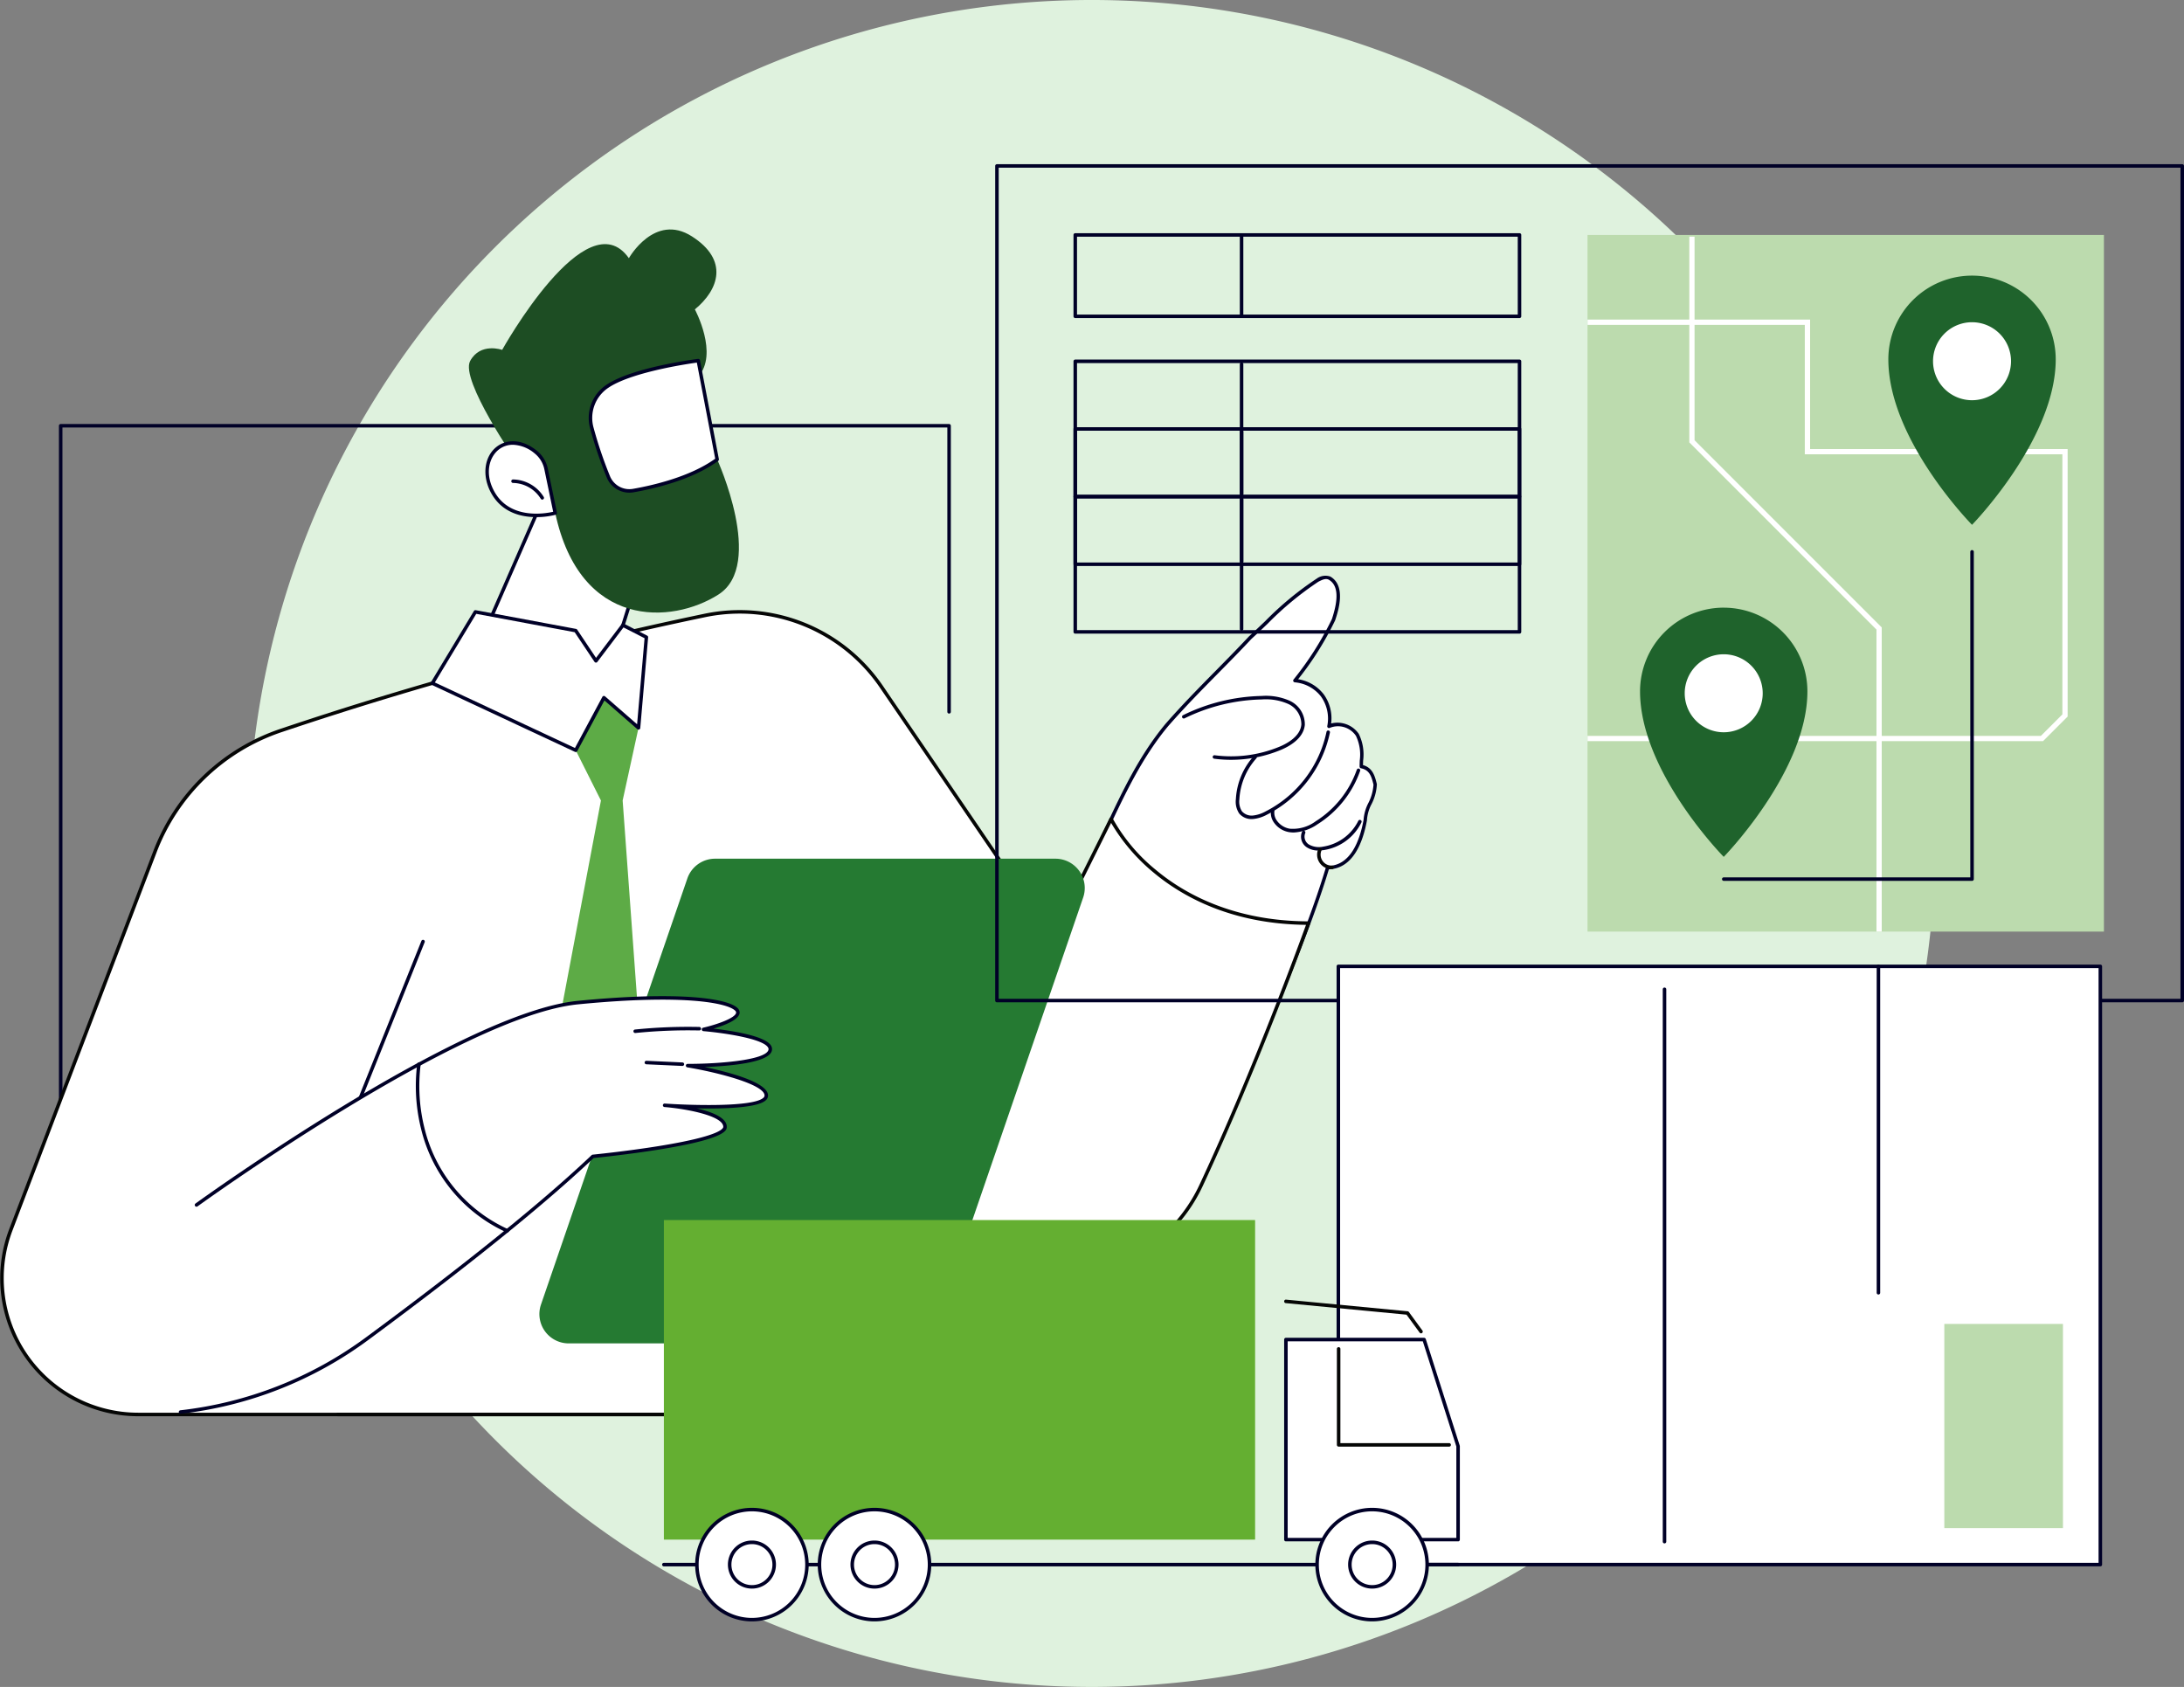 <svg xmlns="http://www.w3.org/2000/svg" xmlns:xlink="http://www.w3.org/1999/xlink" width="354.518" height="273.82" viewBox="0 0 354.518 273.82"><rect x="0" y="0" width="354.518" height="273.82" fill="#808080" stroke="none"/><defs><clipPath id="a"><rect width="354.518" height="236.525" fill="none"/></clipPath></defs><g transform="translate(-218 -925.313)"><path d="M295.82,206.91A136.91,136.91,0,1,0,158.91,343.82,136.91,136.91,0,0,0,295.82,206.91" transform="translate(236.288 855.313)" fill="#dff2de"/><g transform="translate(218 951.966)"><g clip-path="url(#a)"><path d="M12.328,178.612a.284.284,0,0,1-.284-.284V53.374a.284.284,0,0,1,.284-.284h144.21a.284.284,0,0,1,.284.284V99.806a.284.284,0,1,1-.568,0V53.659H12.613V178.328a.284.284,0,0,1-.284.284" transform="translate(-2.477 -10.917)" fill="#000027"/><path d="M226.581,135.209a35.132,35.132,0,0,0,10.476,10.1,53,53,0,0,0,13.881,6.137c.986.285,1.98.541,2.977.781,4.65-11.761,7.679-20.7,7.679-20.7,5.294.59,5.839-7.673,5.839-7.673,4.232-7.754-.608-8.74-.608-8.74,1.706-8.347-5.108-6.473-5.108-6.473,1.172-6.848-5.528-7.424-5.528-7.424,7.174-8.537,9.121-17.056,4.75-16.585C257.568,84.993,242.4,101,235.646,108.3a33.069,33.069,0,0,0-5.336,7.725l-6.681,13.415a30,30,0,0,0,2.951,5.771" transform="translate(-45.984 -17.398)" fill="#fff"/><path d="M254.63,150.977a.281.281,0,0,1-.1-.02.285.285,0,0,1-.16-.369l.4-1c2.351-5.956,4.782-12.115,6.608-18.2a.284.284,0,0,1,.272-.2c3.689,0,5.207-4.054,5.832-7.467a7.011,7.011,0,0,1,.782-2.756,7.554,7.554,0,0,0,.828-2.977c-.319-1.273-.605-2.368-2.025-2.652a.284.284,0,0,1-.229-.279c0-.318.013-.648.025-.987a7.065,7.065,0,0,0-.621-4A3.507,3.507,0,0,0,262,108.778a.284.284,0,0,1-.41-.3,6.158,6.158,0,0,0-1.033-4.809,6.035,6.035,0,0,0-4.247-2.285.284.284,0,0,1-.194-.456,50.875,50.875,0,0,0,6.222-9.8c1.149-3.456.979-5.552-.52-6.409-.5-.25-1.041.018-1.663.33A51.146,51.146,0,0,0,251.9,91.88c-.852.813-1.733,1.652-2.621,2.459-1.789,1.918-3.623,3.778-5.4,5.577-2.655,2.693-5.4,5.478-8.1,8.562-4.251,5.1-7.063,11.1-9.782,16.9q-.536,1.143-1.076,2.287a.284.284,0,1,1-.514-.244q.541-1.141,1.075-2.285c2.734-5.833,5.561-11.866,9.864-17.029,2.714-3.1,5.465-5.893,8.127-8.592,1.771-1.8,3.6-3.653,5.4-5.582.9-.819,1.778-1.656,2.628-2.467a51.529,51.529,0,0,1,8.374-6.916,2.4,2.4,0,0,1,2.208-.334c2.65,1.513,1.247,5.721.786,7.1,0,.01-.007.018-.011.028a50.017,50.017,0,0,1-6,9.537,6.5,6.5,0,0,1,4.147,2.439,6.608,6.608,0,0,1,1.21,4.744,4.215,4.215,0,0,1,4.472,1.659l.016.025a7.581,7.581,0,0,1,.709,4.331c-.01.252-.019.5-.023.74,1.588.433,1.935,1.822,2.242,3.052a.3.3,0,0,1,.009.07,7.93,7.93,0,0,1-.875,3.238,6.54,6.54,0,0,0-.735,2.555.269.269,0,0,1,0,.051c-.648,3.567-2.248,7.807-6.183,7.954-1.825,6.046-4.234,12.148-6.564,18.05l-.4,1a.284.284,0,0,1-.265.18" transform="translate(-46.14 -17.284)" fill="#000027"/><path d="M249.508,119.022a20.98,20.98,0,0,1-2.74-.18.284.284,0,1,1,.075-.563,20.519,20.519,0,0,0,10.483-1.373c1.265-.522,3.412-1.684,3.583-3.613a3.656,3.656,0,0,0-2.123-3.339,8.987,8.987,0,0,0-4.286-.731,29.789,29.789,0,0,0-12.545,3.062.284.284,0,1,1-.252-.509,30.364,30.364,0,0,1,12.785-3.122,9.479,9.479,0,0,1,4.557.794,4.206,4.206,0,0,1,2.428,3.895c-.2,2.227-2.55,3.517-3.934,4.088a21.088,21.088,0,0,1-8.034,1.59" transform="translate(-49.668 -22.342)" fill="#000027"/><path d="M255.14,130.09a2.588,2.588,0,0,1-2.057-.9,3.464,3.464,0,0,1-.543-2.338,11.392,11.392,0,0,1,2.909-7,.284.284,0,0,1,.423.381,10.819,10.819,0,0,0-2.764,6.647,2.959,2.959,0,0,0,.42,1.955,2.106,2.106,0,0,0,1.771.681,5.441,5.441,0,0,0,2.017-.642,18.852,18.852,0,0,0,9.934-12.934.284.284,0,1,1,.557.111,19.425,19.425,0,0,1-10.239,13.332,5.949,5.949,0,0,1-2.235.7c-.065,0-.129.006-.194.006" transform="translate(-51.927 -23.794)" fill="#000027"/><path d="M263.371,133.864a4.606,4.606,0,0,1-.72-.056,3.763,3.763,0,0,1-2.42-1.5,2.741,2.741,0,0,1-.521-2.061.284.284,0,1,1,.56.1,2.172,2.172,0,0,0,.423,1.633,3.229,3.229,0,0,0,2.047,1.269,6.206,6.206,0,0,0,4.222-1.2,16.247,16.247,0,0,0,6.68-8.372.284.284,0,0,1,.537.187,16.814,16.814,0,0,1-6.915,8.666,7.442,7.442,0,0,1-3.894,1.339" transform="translate(-53.396 -25.391)" fill="#000027"/><path d="M268.688,138.947a3.331,3.331,0,0,1-1.839-.48,2.05,2.05,0,0,1-.825-2.585.284.284,0,1,1,.5.27,1.5,1.5,0,0,0,.634,1.837,3.3,3.3,0,0,0,2.282.331,7.707,7.707,0,0,0,5.705-4.183.284.284,0,0,1,.512.246,8.178,8.178,0,0,1-6.137,4.5,5.838,5.838,0,0,1-.833.063" transform="translate(-54.661 -27.549)" fill="#000027"/><path d="M271.494,143.133a2.34,2.34,0,0,1-2.137-3.313.285.285,0,0,1,.518.237,1.772,1.772,0,0,0,1.7,2.505.289.289,0,0,1,.3.27.285.285,0,0,1-.27.3l-.107,0" transform="translate(-55.345 -28.717)" fill="#050605"/><path d="M45.72,110.72a604.14,604.14,0,0,1,68.753-18.66A27.906,27.906,0,0,1,143.2,103.687L170.879,144.3l9.555-19.186s8.078,16.822,32.05,16.88c0,0-8.049,22.466-17.432,42.57a25.621,25.621,0,0,1-37.489,10.51,78.014,78.014,0,0,1-26.8-30.178l-14.323,56.858H22.509A22.113,22.113,0,0,1,1.845,191.763l23.372-61.318a33.355,33.355,0,0,1,20.5-19.726" transform="translate(-0.077 -18.81)" fill="#fff"/><path d="M116.359,221.962H22.432A22.4,22.4,0,0,1,1.5,191.587l23.372-61.318a33.531,33.531,0,0,1,20.678-19.893l.091.269-.091-.269a602.766,602.766,0,0,1,68.786-18.669,28.1,28.1,0,0,1,29.014,11.745l27.411,40.211L180.1,124.91a.286.286,0,0,1,.255-.157h0a.284.284,0,0,1,.254.161,28.556,28.556,0,0,0,6.985,8.342c4.538,3.805,12.527,8.346,24.811,8.377a.284.284,0,0,1,.267.38c-.08.225-8.161,22.708-17.443,42.594a25.987,25.987,0,0,1-16.623,14.072,25.722,25.722,0,0,1-21.281-3.447,77.924,77.924,0,0,1-26.558-29.6l-14.135,56.115a.284.284,0,0,1-.276.214M120.1,91.681a27.725,27.725,0,0,0-5.645.582,601.971,601.971,0,0,0-68.72,18.651,32.963,32.963,0,0,0-20.328,19.557L2.034,191.789a21.829,21.829,0,0,0,20.4,29.6h93.706l14.269-56.644a.285.285,0,0,1,.245-.214.281.281,0,0,1,.285.157,77.253,77.253,0,0,0,26.709,30.069,25.16,25.16,0,0,0,20.812,3.371,25.423,25.423,0,0,0,16.26-13.765C203.328,165.919,210.9,145.232,212,142.2c-12.241-.128-20.231-4.694-24.794-8.526a30.481,30.481,0,0,1-6.844-8.017l-9.308,18.694a.283.283,0,0,1-.235.157.279.279,0,0,1-.254-.123l-27.684-40.612A27.548,27.548,0,0,0,120.1,91.681" transform="translate(0 -18.735)" fill="#050605"/><path d="M73.3,184.941a.277.277,0,0,1-.106-.021.283.283,0,0,1-.158-.369l10.38-25.877a.284.284,0,1,1,.527.211l-10.38,25.877a.284.284,0,0,1-.264.179" transform="translate(-15.014 -32.591)" fill="#000027"/><path d="M203.644,174.563a.284.284,0,0,1-.249-.421l8.975-16.381a.284.284,0,0,1,.5.273l-8.975,16.381a.284.284,0,0,1-.249.148" transform="translate(-41.816 -32.409)" fill="#050605"/><path d="M127.587,178.131,123.735,125.2l2.575-11.788-5.616-6.825-4.577,10.461,4.093,8.152-9.994,52.932Z" transform="translate(-22.663 -21.917)" fill="#5dab46"/><path d="M170.231,220.584H114.979a4.76,4.76,0,0,1-4.5-6.307l23.757-69.155a4.76,4.76,0,0,1,4.5-3.214h55.251a4.761,4.761,0,0,1,4.5,6.307L174.733,217.37a4.761,4.761,0,0,1-4.5,3.214" transform="translate(-22.663 -29.18)" fill="#257a32"/><path d="M127.948,175.463s5.55-1.257,5.576-2.742-6.742-3.489-25.973-1.606c-16.519,1.617-34.021,14.233-38.63,17.759-.282,2.866-.622,5.729-.9,8.593a201.864,201.864,0,0,0-1.146,24.15c.065,2.66.216,5.318.47,7.967a62.641,62.641,0,0,0,5.923-3.869c11.72-8.642,26.878-20.295,36.7-29.636,0,0,21.457-2.11,21.457-4.8s-9.811-3.5-9.811-3.5,16.5,1.156,16.512-1.577-12.769-4.862-12.769-4.862,12.6.042,13.38-2.439-10.8-3.441-10.8-3.441" transform="translate(-13.744 -35.029)" fill="#fff"/><path d="M36.81,237.786a.285.285,0,0,1-.032-.567,62.61,62.61,0,0,0,30.093-11.805C78.11,217.125,93.6,205.261,103.548,195.8a.287.287,0,0,1,.168-.077c.054-.006,5.419-.537,10.713-1.389,9.731-1.567,10.487-2.791,10.487-3.128,0-1.769-5.858-2.909-9.55-3.212a.284.284,0,0,1,.044-.566c3.881.272,14.323.632,16.022-.941a.488.488,0,0,0,.185-.354c.01-1.814-7.68-3.772-12.53-4.58a.284.284,0,0,1,.047-.565,1.136,1.136,0,0,0,.187,0c4.805,0,12.408-.6,12.92-2.239a.507.507,0,0,0-.081-.459c-1.021-1.516-7.9-2.4-10.469-2.614a.284.284,0,0,1-.039-.561c2.214-.5,5.339-1.6,5.354-2.47a.521.521,0,0,0-.2-.333c-1.266-1.168-8.055-2.69-25.461-.986C82.411,173.179,40,203.81,39.575,204.119a.284.284,0,1,1-.334-.46c.427-.311,42.963-31.031,62.05-32.9,16.464-1.613,24.243-.4,25.9,1.134a1.019,1.019,0,0,1,.383.76c-.021,1.166-2.5,2.1-4.254,2.613,2.8.319,8.251,1.131,9.31,2.7a1.074,1.074,0,0,1,.153.947c-.6,1.923-7.038,2.447-10.9,2.587,3.863.809,10.309,2.483,10.3,4.63a1.035,1.035,0,0,1-.368.767c-1.351,1.253-6.92,1.4-11.209,1.315,2.471.571,4.877,1.507,4.877,2.988,0,.526,0,1.923-10.967,3.69-4.918.792-9.9,1.308-10.649,1.384-9.977,9.471-25.437,21.315-36.661,29.592a63.192,63.192,0,0,1-30.366,11.913l-.033,0" transform="translate(-7.511 -34.956)" fill="#000027"/><path d="M137.851,184.04h-.014l-5.84-.268a.284.284,0,0,1,.026-.568l5.84.268a.284.284,0,0,1-.013.568" transform="translate(-27.086 -37.672)" fill="#000027"/><path d="M129.731,177.268a.284.284,0,0,1-.029-.567,85.4,85.4,0,0,1,10.434-.416.284.284,0,0,1-.006.569h-.006a84.893,84.893,0,0,0-10.365.413l-.029,0" transform="translate(-26.618 -36.245)" fill="#000027"/><path d="M99.806,211.143a.274.274,0,0,1-.123-.029,24.853,24.853,0,0,1-13.878-16.873,28.747,28.747,0,0,1-.607-10.464.284.284,0,0,1,.56.1,28.179,28.179,0,0,0,.6,10.255A24.3,24.3,0,0,0,99.93,210.6a.284.284,0,0,1-.124.54" transform="translate(-17.473 -37.741)" fill="#000027"/><path d="M106.92,70.484,95.513,96.575l22.157,2.287,5.616-17.885s-5.146-16.925-16.366-10.493" transform="translate(-19.64 -14.194)" fill="#fff"/><path d="M117.6,99.073a.178.178,0,0,1-.029,0L95.41,96.785a.284.284,0,0,1-.231-.4L106.586,70.3a.284.284,0,0,1,.119-.133c2.8-1.606,5.483-1.921,7.969-.935,5.943,2.357,8.7,11.216,8.81,11.591a.28.28,0,0,1,0,.168l-5.616,17.885a.284.284,0,0,1-.271.2M95.856,96.259,117.4,98.483,122.914,80.9c-.294-.908-3.058-9.008-8.451-11.147a8.331,8.331,0,0,0-7.394.854Z" transform="translate(-19.566 -14.12)" fill="#000027"/><path d="M123.331,105.144a.285.285,0,0,1-.27-.373l2.092-6.385a.284.284,0,0,1,.54.176l-2.092,6.385a.284.284,0,0,1-.27.2" transform="translate(-25.302 -20.19)" fill="#050605"/><path d="M103.594,51.1s-9.239-13.342-7.576-16.412,5.2-1.806,5.2-1.806S114.924,8.253,121.786,18c0,0,4.167-7.406,10.223-3.545s4.37,8.659.489,11.856c0,0,3.909,7.248.531,10.918s.485,12.407,3.089,13.438c0,0,7.794,17.073.221,21.917s-22.461,5.671-26.508-13.221Z" transform="translate(-19.703 -2.744)" fill="#1d4d23"/><path d="M109.107,61.181l1.486,7.154s-7.382,2.158-10.294-3.658c-2.671-5.335,2.092-10.274,7.145-6.227a4.727,4.727,0,0,1,1.663,2.731" transform="translate(-20.466 -11.713)" fill="#fff"/><path d="M107.45,68.925c-2.461,0-5.742-.73-7.475-4.193-1.34-2.677-.938-5.628.978-7.177,1.407-1.138,3.881-1.577,6.6.6a5.024,5.024,0,0,1,1.764,2.9l1.486,7.154a.284.284,0,0,1-.2.33,12.646,12.646,0,0,1-3.153.389m-3.807-11.744a3.644,3.644,0,0,0-2.332.816c-1.4,1.128-2.25,3.637-.827,6.48,2.474,4.943,8.405,3.878,9.706,3.577l-1.431-6.888A4.447,4.447,0,0,0,107.2,58.6a5.8,5.8,0,0,0-3.553-1.419" transform="translate(-20.396 -11.641)" fill="#000027"/><path d="M109.508,67.688a.285.285,0,0,1-.245-.137,5.4,5.4,0,0,0-4.5-2.567.284.284,0,0,1,0-.568h0a5.981,5.981,0,0,1,4.986,2.842.285.285,0,0,1-.1.39.276.276,0,0,1-.145.041" transform="translate(-21.484 -13.245)" fill="#000027"/><path d="M138.156,40.139s-10.729,1.349-14.864,4.241a6.167,6.167,0,0,0-2.394,6.753,69.523,69.523,0,0,0,2.7,7.936,3.687,3.687,0,0,0,4.016,2.158c3.436-.6,9.509-2.026,13.616-5.047Z" transform="translate(-24.811 -8.254)" fill="#fff"/><path d="M126.894,61.494a3.958,3.958,0,0,1-3.633-2.386,67.415,67.415,0,0,1-2.71-7.972,6.458,6.458,0,0,1,2.505-7.064c4.145-2.9,14.549-4.235,14.991-4.29a.283.283,0,0,1,.315.229l3.068,16.041a.286.286,0,0,1-.11.283c-4.186,3.08-10.4,4.516-13.735,5.1a4.005,4.005,0,0,1-.692.06m10.961-21.111c-1.671.23-10.8,1.588-14.472,4.157a5.887,5.887,0,0,0-2.284,6.441,67.593,67.593,0,0,0,2.683,7.9,3.394,3.394,0,0,0,3.706,1.992c3.246-.566,9.26-1.953,13.35-4.891Z" transform="translate(-24.738 -8.18)" fill="#000027"/><path d="M88.346,103.055l6.989-11.578,16.284,3.041,3.282,4.909,4.387-5.793,3.8,1.951L121.813,110.3l-5.616-4.9-4.577,8.536Z" transform="translate(-18.166 -18.81)" fill="#fff"/><path d="M111.544,114.15a.283.283,0,0,1-.12-.027L88.152,103.239a.285.285,0,0,1-.122-.4l6.989-11.579a.283.283,0,0,1,.3-.132L111.6,94.165a.284.284,0,0,1,.184.122l3.06,4.577,4.146-5.474a.285.285,0,0,1,.357-.082l3.8,1.951a.284.284,0,0,1,.154.277l-1.277,14.719a.285.285,0,0,1-.47.19l-5.348-4.666L111.8,114a.284.284,0,0,1-.251.15M88.679,102.857l22.743,10.637,4.45-8.3a.283.283,0,0,1,.2-.145.287.287,0,0,1,.238.066l5.2,4.532,1.212-13.971L119.3,93.922l-4.243,5.6a.27.27,0,0,1-.235.113.283.283,0,0,1-.227-.126L111.375,94.7,95.4,91.719Z" transform="translate(-18.093 -18.736)" fill="#000027"/><path d="M140.838,255.686H68.956a.284.284,0,1,1,0-.569h71.882a.284.284,0,1,1,0,.569" transform="translate(-14.121 -52.459)" fill="#050605"/><path d="M396.049,136.041H203.644a.284.284,0,0,1-.284-.284V.284A.284.284,0,0,1,203.644,0H396.049a.284.284,0,0,1,.284.284V135.757a.284.284,0,0,1-.284.284m-192.121-.569H395.765V.569H203.929Z" transform="translate(-41.816)" fill="#000027"/><path d="M291.76,27.874H219.648a.285.285,0,0,1-.284-.284V14.379a.285.285,0,0,1,.284-.284H291.76a.285.285,0,0,1,.284.284V27.59a.285.285,0,0,1-.284.284m-71.827-.569h71.544V14.664H219.933Z" transform="translate(-45.107 -2.898)" fill="#000027"/><path d="M253.632,27.67a.284.284,0,0,1-.284-.284V14.728a.284.284,0,1,1,.569,0V27.385a.284.284,0,0,1-.284.284" transform="translate(-52.095 -2.97)" fill="#000027"/><path d="M291.76,62.447H219.648a.284.284,0,0,1-.284-.284V40.2a.285.285,0,0,1,.284-.284H291.76a.285.285,0,0,1,.284.284v21.96a.284.284,0,0,1-.284.284m-71.827-.568h71.544V40.489H219.933Z" transform="translate(-45.107 -8.208)" fill="#000027"/><path d="M253.632,62.107a.284.284,0,0,1-.284-.284V40.782a.284.284,0,1,1,.569,0V61.823a.284.284,0,0,1-.284.284" transform="translate(-52.095 -8.327)" fill="#000027"/><path d="M291.76,76.269H219.648a.284.284,0,0,1-.284-.284V54.025a.285.285,0,0,1,.284-.284H291.76a.285.285,0,0,1,.284.284v21.96a.284.284,0,0,1-.284.284M219.933,75.7h71.544V54.311H219.933Z" transform="translate(-45.107 -11.051)" fill="#000027"/><path d="M253.632,75.929a.284.284,0,0,1-.284-.284V54.6a.284.284,0,1,1,.569,0V75.645a.284.284,0,0,1-.284.284" transform="translate(-52.095 -11.17)" fill="#000027"/><path d="M291.76,90.092H219.648a.285.285,0,0,1-.284-.284V67.848a.284.284,0,0,1,.284-.284H291.76a.284.284,0,0,1,.284.284v21.96a.285.285,0,0,1-.284.284m-71.827-.569h71.544V68.133H219.933Z" transform="translate(-45.107 -13.893)" fill="#000027"/><path d="M253.632,89.751a.284.284,0,0,1-.284-.284V68.426a.284.284,0,1,1,.569,0V89.467a.284.284,0,0,1-.284.284" transform="translate(-52.095 -14.012)" fill="#000027"/><rect width="83.829" height="113.078" transform="translate(257.691 11.482)" fill="#bcdbae"/><path d="M376.434,127.6h-.853V78.585L345.2,48.2V14.8h.853V47.849l30.382,30.383Z" transform="translate(-70.982 -3.044)" fill="#fff"/><path d="M398.335,100.18H324.4v-.853h73.586l3.494-3.494V53.62H359.67V32.606H324.4v-.853h36.128V52.768h41.805V96.186Z" transform="translate(-66.704 -6.529)" fill="#fff"/><path d="M358.008,105.678a9.291,9.291,0,1,1-9.292-9.292,9.292,9.292,0,0,1,9.292,9.292" transform="translate(-69.795 -19.82)" fill="#fff"/><path d="M348.719,90.611A13.586,13.586,0,0,0,335.134,104.2c0,13.084,13.585,26.863,13.585,26.863S362.3,117.156,362.3,104.2a13.586,13.586,0,0,0-13.585-13.585m0,20.224a6.33,6.33,0,1,1,6.33-6.33,6.33,6.33,0,0,1-6.33,6.33" transform="translate(-68.913 -18.632)" fill="#1f632c"/><path d="M408.743,37.835a9.291,9.291,0,1,1-9.292-9.292,9.292,9.292,0,0,1,9.292,9.292" transform="translate(-80.227 -5.869)" fill="#fff"/><path d="M399.455,22.768A13.586,13.586,0,0,0,385.87,36.353c0,13.084,13.585,26.863,13.585,26.863s13.585-13.9,13.585-26.863a13.586,13.586,0,0,0-13.585-13.585m0,20.224a6.33,6.33,0,1,1,6.33-6.33,6.331,6.331,0,0,1-6.33,6.33" transform="translate(-79.345 -4.682)" fill="#1f632c"/><path d="M392.466,132.54h-40.3a.284.284,0,0,1,0-.569h40.019V79.132a.284.284,0,1,1,.569,0v53.123a.284.284,0,0,1-.284.284" transform="translate(-72.356 -16.213)" fill="#000027"/><rect width="123.687" height="97.107" transform="translate(217.248 130.203)" fill="#fff"/><path d="M397.1,261.223H273.409a.284.284,0,0,1-.284-.284V163.832a.284.284,0,0,1,.284-.284H397.1a.284.284,0,0,1,.284.284v97.107a.284.284,0,0,1-.284.284m-123.4-.568H396.812V164.117H273.694Z" transform="translate(-56.162 -33.63)" fill="#000027"/><path d="M340.133,168.6v0Z" transform="translate(-69.941 -34.668)" fill="#000027"/><path d="M340.059,258.462a.284.284,0,0,1-.284-.284V168.524a.284.284,0,0,1,.569,0v89.653a.284.284,0,0,1-.284.284" transform="translate(-69.867 -34.595)" fill="#000027"/><path d="M383.846,163.906v0Z" transform="translate(-78.929 -33.703)" fill="#000027"/><path d="M383.772,217.1a.284.284,0,0,1-.284-.284V163.832a.284.284,0,0,1,.569,0v52.983a.284.284,0,0,1-.284.284" transform="translate(-78.855 -33.63)" fill="#000027"/><rect width="19.256" height="33.144" transform="translate(315.613 188.243)" fill="#bcdbae"/><rect width="95.972" height="51.871" transform="translate(107.763 171.382)" fill="#64af31"/><path d="M264.506,286.36H135.583a.284.284,0,0,1,0-.569H264.506a.284.284,0,0,1,0,.569" transform="translate(-27.821 -58.766)" fill="#000027"/><path d="M290.717,272.637h-27.95V240.165H285.2l5.519,17.314Z" transform="translate(-54.032 -49.384)" fill="#fff"/><path d="M290.643,272.848h-27.95a.285.285,0,0,1-.284-.284V240.091a.284.284,0,0,1,.284-.284h22.432a.286.286,0,0,1,.271.2l5.519,17.314a.268.268,0,0,1,.013.087v15.158a.285.285,0,0,1-.284.284m-27.666-.569h27.381v-14.83l-5.442-17.073H262.978Z" transform="translate(-53.958 -49.311)" fill="#000027"/><path d="M291.408,257.86H273.468a.284.284,0,0,1-.284-.284V242a.284.284,0,1,1,.568,0v15.295h17.656a.284.284,0,1,1,0,.569" transform="translate(-56.174 -49.703)" fill="#050605"/><path d="M284.629,237.477a.284.284,0,0,1-.23-.117l-2.128-2.911-19.605-1.876a.284.284,0,1,1,.055-.566l19.731,1.888a.283.283,0,0,1,.2.115l2.2,3.015a.285.285,0,0,1-.062.4.282.282,0,0,1-.168.055" transform="translate(-53.958 -47.707)" fill="#050605"/><path d="M287.009,283.837a8.932,8.932,0,1,1-8.932-8.932,8.932,8.932,0,0,1,8.932,8.932" transform="translate(-55.344 -56.528)" fill="#fff"/><path d="M278,292.981a9.216,9.216,0,1,1,9.216-9.216A9.227,9.227,0,0,1,278,292.981m0-17.864a8.648,8.648,0,1,0,8.648,8.648A8.657,8.657,0,0,0,278,275.117" transform="translate(-55.27 -56.454)" fill="#000027"/><path d="M283.066,285.214a3.612,3.612,0,1,1-3.612-3.612,3.612,3.612,0,0,1,3.612,3.612" transform="translate(-56.721 -57.905)" fill="#fff"/><path d="M279.381,289.037a3.9,3.9,0,1,1,3.9-3.9,3.9,3.9,0,0,1-3.9,3.9m0-7.223a3.328,3.328,0,1,0,3.328,3.328,3.331,3.331,0,0,0-3.328-3.328" transform="translate(-56.647 -57.832)" fill="#000027"/><path d="M185.32,283.837a8.932,8.932,0,1,1-8.932-8.932,8.932,8.932,0,0,1,8.932,8.932" transform="translate(-34.434 -56.528)" fill="#fff"/><path d="M176.314,292.981a9.216,9.216,0,1,1,9.216-9.216,9.227,9.227,0,0,1-9.216,9.216m0-17.864a8.648,8.648,0,1,0,8.648,8.648,8.657,8.657,0,0,0-8.648-8.648" transform="translate(-34.36 -56.454)" fill="#000027"/><path d="M181.377,285.214a3.612,3.612,0,1,1-3.612-3.612,3.612,3.612,0,0,1,3.612,3.612" transform="translate(-35.811 -57.905)" fill="#fff"/><path d="M177.691,289.037a3.9,3.9,0,1,1,3.9-3.9,3.9,3.9,0,0,1-3.9,3.9m0-7.223a3.328,3.328,0,1,0,3.328,3.328,3.331,3.331,0,0,0-3.328-3.328" transform="translate(-35.737 -57.832)" fill="#000027"/><path d="M160.272,283.837a8.931,8.931,0,1,1-8.932-8.932,8.932,8.932,0,0,1,8.932,8.932" transform="translate(-29.283 -56.528)" fill="#fff"/><path d="M151.267,292.981a9.216,9.216,0,1,1,9.216-9.216,9.227,9.227,0,0,1-9.216,9.216m0-17.864a8.648,8.648,0,1,0,8.648,8.648,8.657,8.657,0,0,0-8.648-8.648" transform="translate(-29.21 -56.454)" fill="#000027"/><path d="M156.329,285.214a3.612,3.612,0,1,1-3.612-3.612,3.612,3.612,0,0,1,3.612,3.612" transform="translate(-30.66 -57.905)" fill="#fff"/><path d="M152.644,289.037a3.9,3.9,0,1,1,3.9-3.9,3.9,3.9,0,0,1-3.9,3.9m0-7.223a3.328,3.328,0,1,0,3.328,3.328,3.331,3.331,0,0,0-3.328-3.328" transform="translate(-30.587 -57.832)" fill="#000027"/></g></g></g></svg>